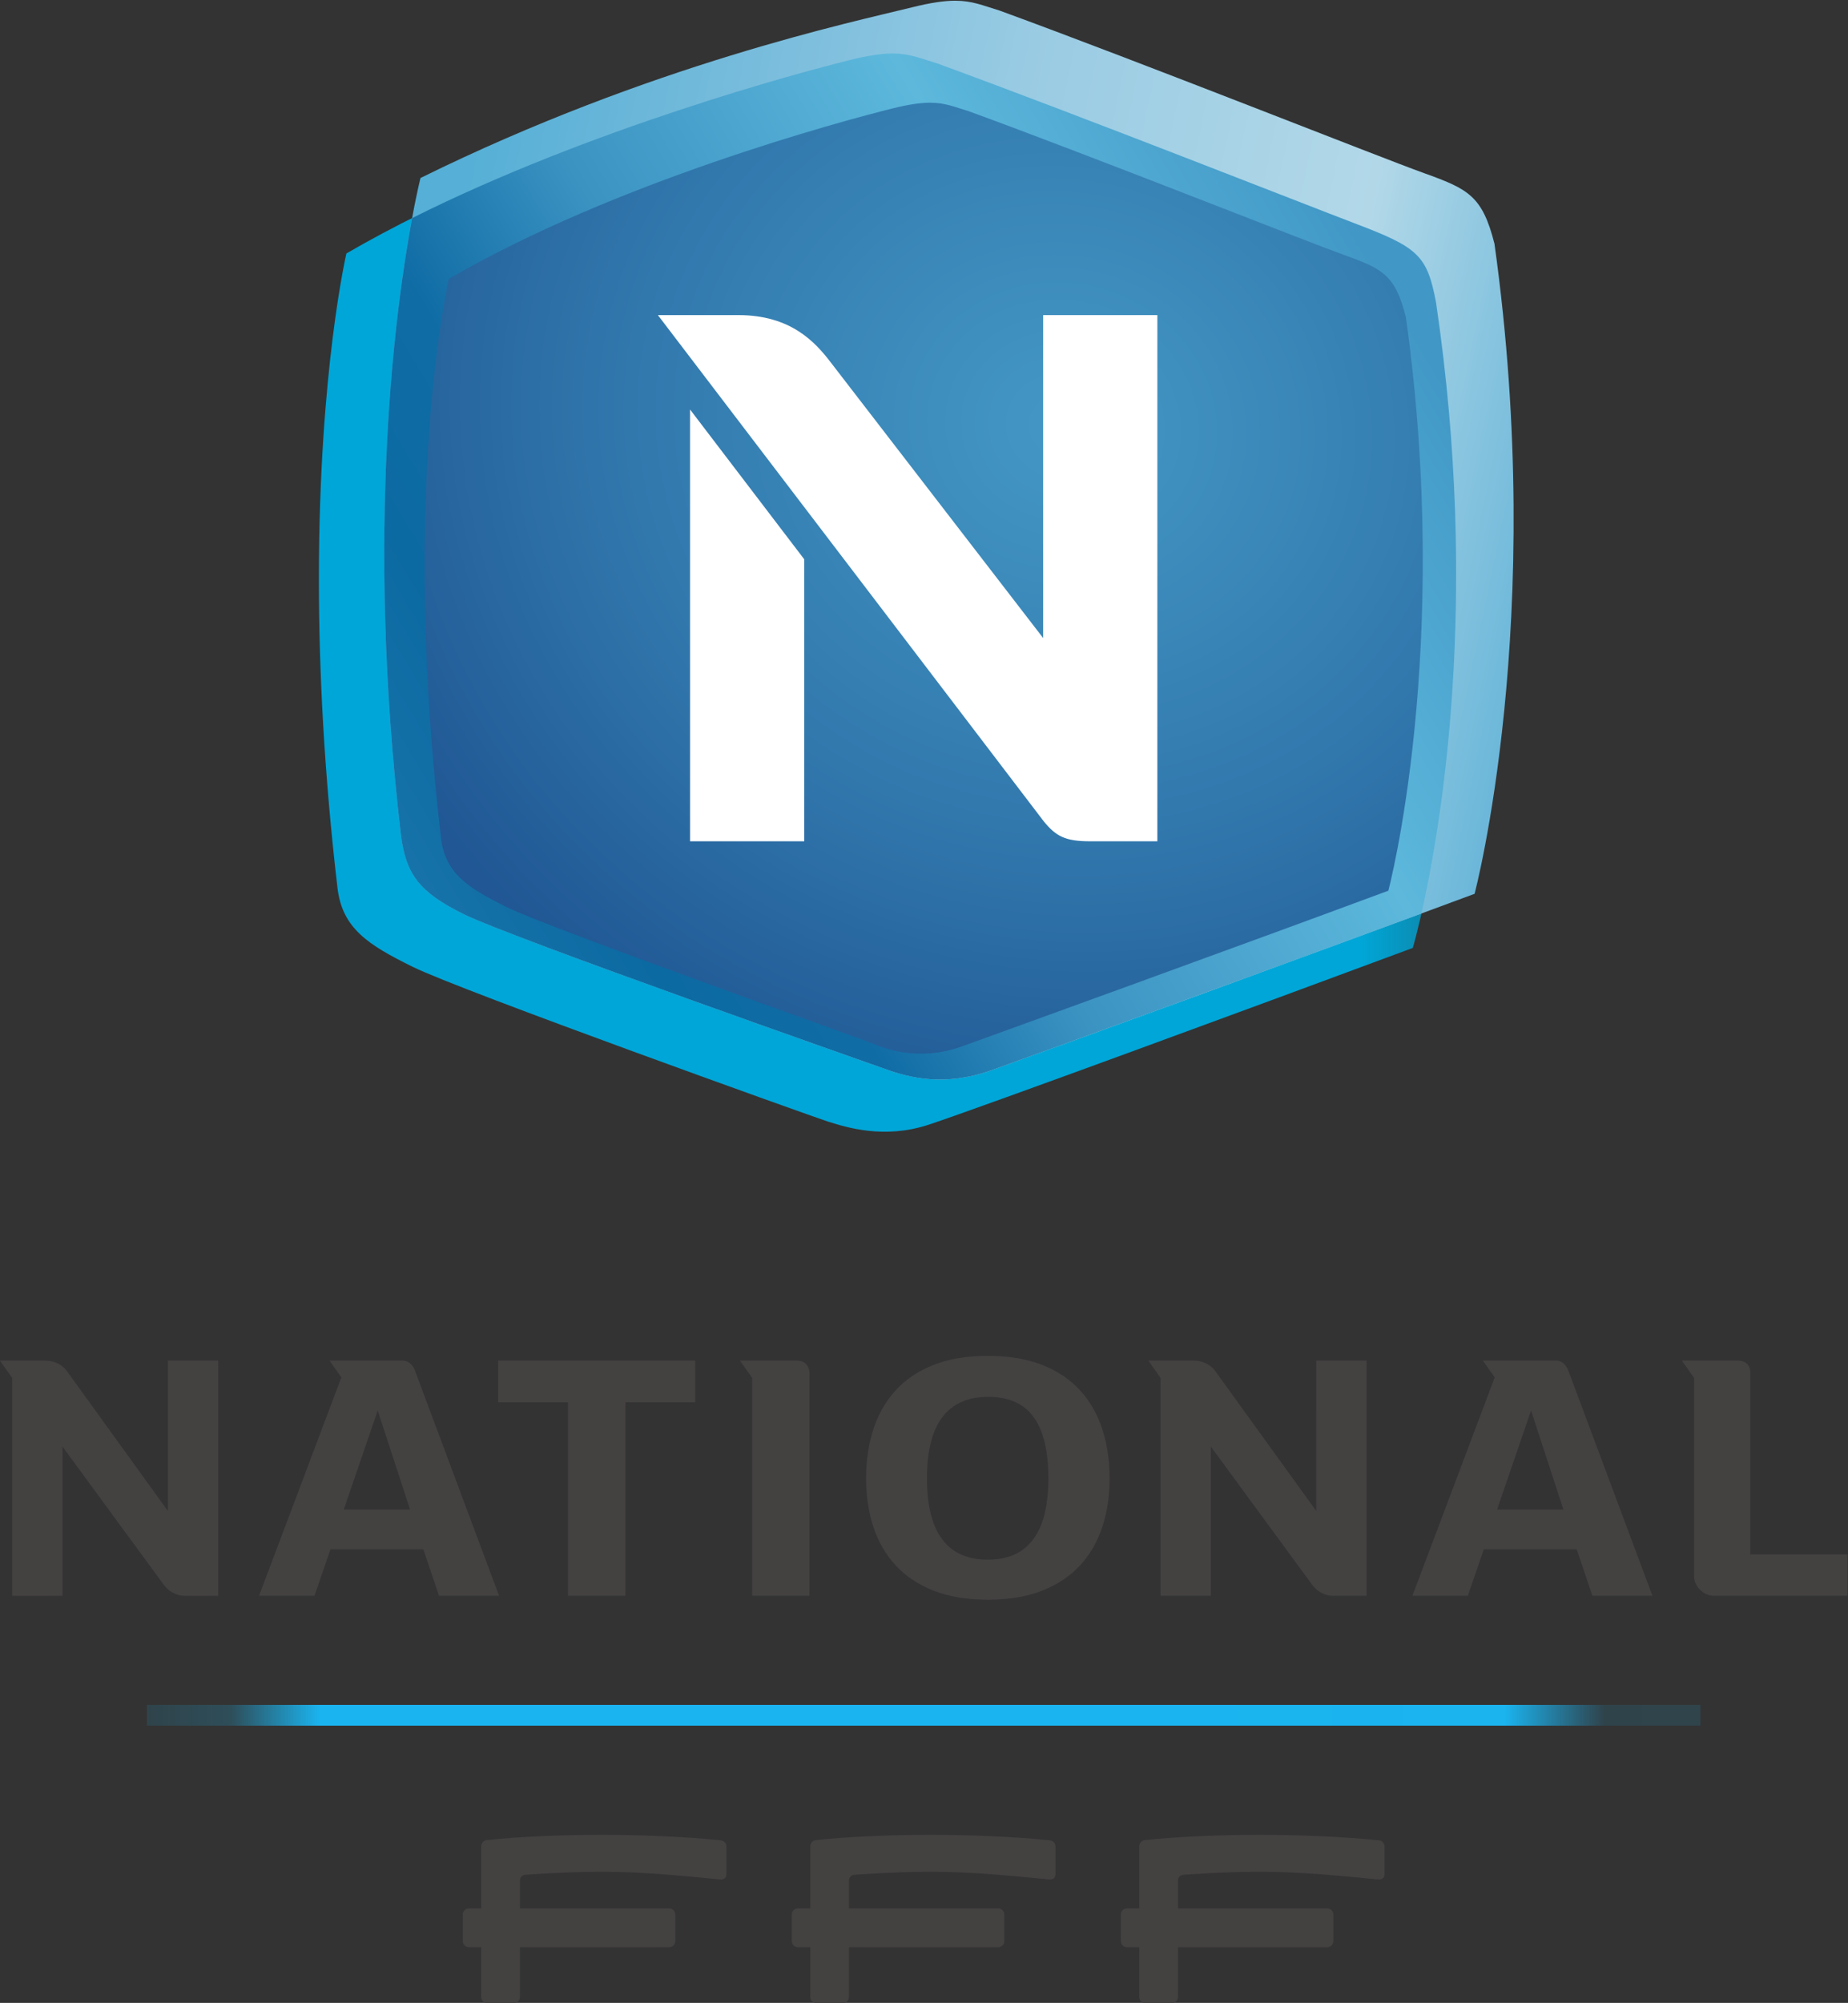<?xml version="1.0" encoding="UTF-8" standalone="no"?>
<svg
   xmlns:dc="http://purl.org/dc/elements/1.1/"
   xmlns:cc="http://creativecommons.org/ns#"
   xmlns:rdf="http://www.w3.org/1999/02/22-rdf-syntax-ns#"
   xmlns:svg="http://www.w3.org/2000/svg"
   xmlns="http://www.w3.org/2000/svg"
   xmlns:xlink="http://www.w3.org/1999/xlink"
   xmlns:sodipodi="http://sodipodi.sourceforge.net/DTD/sodipodi-0.dtd"
   xmlns:inkscape="http://www.inkscape.org/namespaces/inkscape"
   version="1.1"
   id="svg833"
   xml:space="preserve"
   width="646.266"
   height="700"
   viewBox="0 0 646.266 700"
   sodipodi:docname="Logo Championnat Football National FFF 2017.svg"
   inkscape:version="1.0 (4035a4f, 2020-05-01)"><rect x="0" y="0" width="646.266" height="700" fill="#333333" stroke="none"/><defs
     id="defs837"><linearGradient
       id="linearGradient9189"
       inkscape:collect="always"><stop
         id="stop9183"
         offset="0"
         style="stop-color:#55afd6;stop-opacity:1" /><stop
         style="stop-color:#73badb;stop-opacity:1"
         offset="0.195"
         id="stop9193" /><stop
         style="stop-color:#99cbe3;stop-opacity:1"
         offset="0.459"
         id="stop9185" /><stop
         id="stop9191"
         offset="0.773"
         style="stop-color:#b2d8e8;stop-opacity:1" /><stop
         id="stop9187"
         offset="1"
         style="stop-color:#65b4d8;stop-opacity:1" /></linearGradient><linearGradient
       inkscape:collect="always"
       id="linearGradient9167"><stop
         style="stop-color:#00a6d7;stop-opacity:1"
         offset="0"
         id="stop9163" /><stop
         id="stop9179"
         offset="0.147"
         style="stop-color:#00a6d7;stop-opacity:1" /><stop
         id="stop9177"
         offset="0.343"
         style="stop-color:#00a6d7;stop-opacity:1" /><stop
         id="stop9175"
         offset="0.612"
         style="stop-color:#00a6d7;stop-opacity:1" /><stop
         id="stop9173"
         offset="0.791"
         style="stop-color:#00a6d7;stop-opacity:1" /><stop
         id="stop9171"
         offset="1"
         style="stop-color:#00a6d7;stop-opacity:0;" /><stop
         style="stop-color:#00a6d7;stop-opacity:1"
         offset="1"
         id="stop9165" /></linearGradient><linearGradient
       inkscape:collect="always"
       id="linearGradient9143"><stop
         style="stop-color:#1a76ac;stop-opacity:1"
         offset="0"
         id="stop9139" /><stop
         id="stop9161"
         offset="0.18"
         style="stop-color:#0c6aa2;stop-opacity:1" /><stop
         style="stop-color:#106ca5;stop-opacity:1"
         offset="0.301"
         id="stop9195" /><stop
         id="stop9157"
         offset="0.467"
         style="stop-color:#3b93c2;stop-opacity:1" /><stop
         id="stop9155"
         offset="0.746"
         style="stop-color:#5db8dc;stop-opacity:1" /><stop
         style="stop-color:#4198c6;stop-opacity:1"
         offset="1"
         id="stop9141" /></linearGradient><linearGradient
       inkscape:collect="always"
       id="linearGradient9133"><stop
         style="stop-color:#4498c5;stop-opacity:1"
         offset="0"
         id="stop9129" /><stop
         id="stop9137"
         offset="0.563"
         style="stop-color:#3178ad;stop-opacity:1" /><stop
         style="stop-color:#205794;stop-opacity:1"
         offset="1"
         id="stop9131" /></linearGradient><linearGradient
       inkscape:collect="always"
       id="linearGradient12800"><stop
         style="stop-color:#18b7ef;stop-opacity:0.125"
         offset="0"
         id="stop12796" /><stop
         id="stop12810"
         offset="0.054"
         style="stop-color:#19b5f0;stop-opacity:0.204" /><stop
         id="stop12808"
         offset="0.112"
         style="stop-color:#1ab5f1;stop-opacity:1;" /><stop
         id="stop12804"
         offset="0.515"
         style="stop-color:#1ab5f1;stop-opacity:1" /><stop
         style="stop-color:#1ab5f1;stop-opacity:0.988"
         offset="0.874"
         id="stop12806" /><stop
         id="stop12812"
         offset="0.938"
         style="stop-color:#17b2f0;stop-opacity:0.129" /><stop
         style="stop-color:#18b7ef;stop-opacity:0.125"
         offset="1"
         id="stop12798" /></linearGradient><linearGradient
       inkscape:collect="always"
       xlink:href="#linearGradient12800"
       id="linearGradient12802"
       x1="120.084"
       y1="311.704"
       x2="527.649"
       y2="311.704"
       gradientUnits="userSpaceOnUse" /><radialGradient
       inkscape:collect="always"
       xlink:href="#linearGradient9133"
       id="radialGradient9115"
       cx="366.965"
       cy="647.467"
       fx="366.965"
       fy="647.467"
       r="130.939"
       gradientTransform="matrix(1.498,-0.417,0.385,1.384,-438.534,-96.121)"
       gradientUnits="userSpaceOnUse" /><linearGradient
       inkscape:collect="always"
       xlink:href="#linearGradient9143"
       id="linearGradient9145"
       x1="133.668"
       y1="326.592"
       x2="491.807"
       y2="110.606"
       gradientUnits="userSpaceOnUse" /><linearGradient
       inkscape:collect="always"
       xlink:href="#linearGradient9167"
       id="linearGradient9169"
       x1="163.163"
       y1="578.682"
       x2="511.458"
       y2="578.682"
       gradientUnits="userSpaceOnUse" /><linearGradient
       inkscape:collect="always"
       xlink:href="#linearGradient9189"
       id="linearGradient9181"
       x1="185.9"
       y1="632.425"
       x2="483.553"
       y2="570.414"
       gradientUnits="userSpaceOnUse" /></defs><sodipodi:namedview
     inkscape:document-rotation="0"
     pagecolor="#ffffff"
     bordercolor="#666666"
     borderopacity="1"
     objecttolerance="10"
     gridtolerance="10"
     guidetolerance="10"
     inkscape:pageopacity="0"
     inkscape:pageshadow="2"
     inkscape:window-width="1440"
     inkscape:window-height="784"
     id="namedview835"
     showgrid="false"
     inkscape:zoom="0.51313116"
     inkscape:cx="28.10236"
     inkscape:cy="278.15527"
     inkscape:window-x="0"
     inkscape:window-y="23"
     inkscape:window-maximized="0"
     inkscape:current-layer="g841" /><g
     id="g841"
     inkscape:groupmode="layer"
     inkscape:label="Logo National FFF"
     transform="matrix(1.333,0,0,-1.333,-108.687,1011.352)"><g
       id="g945"><path
         id="path1105"
         style="fill:url(#linearGradient9169);stroke:none;stroke-width:6.377;fill-opacity:1"
         d="m 315.544,744.669 c -2.774,-0.019 -6.218,-0.504 -11.122,-1.722 v 0 c -15.21,-3.782 -82.406,-21.861 -132.007,-50.698 v 0 c 0,0 -7.149,-30.438 -7.219,-84.568 v 0 -1.747 c 0.032,-22.76 1.32,-49.621 4.885,-80.097 v 0 c 1.269,-10.541 8.029,-14.859 19.699,-20.611 v 0 c 12.531,-6.205 105.389,-39.468 108.947,-40.578 v 0 c 4.77,-1.486 14.712,-4.719 26.535,-0.797 v 0 c 13.896,4.611 86.487,31.305 126.918,46.317 v 0 c 0,0 20.834,69.766 6.084,169.333 v 0 c -2.372,12.327 -4.63,14.329 -21.44,20.694 v 0 c -11.575,4.381 -72.387,28.359 -109.388,41.872 v 0 c -4.413,1.339 -7.155,2.57 -11.575,2.602 v 0 z" /><path
         id="path1035"
         style="fill:url(#linearGradient9181);stroke:none;stroke-width:6.377;fill-opacity:1"
         d="m 320.844,756.792 c -15.19,-3.775 -68.625,-14.986 -128.991,-44.755 v 0 c 0,0 -17.359,-67.783 -5.153,-172.037 v 0 c 1.263,-10.529 4.84,-15.235 16.491,-20.987 v 0 c 12.525,-6.186 107.162,-39.36 110.669,-40.623 v 0 c 6.046,-2.181 15.388,-4.7 27.798,-0.287 v 0 c 13.768,4.904 86.36,31.261 126.733,46.254 v 0 c 0,0 19.029,71.526 5.217,170.442 v 0 c -3.182,12.544 -6.849,14.336 -18.468,18.507 v 0 c -11.632,4.177 -74.364,29.112 -111.313,42.606 v 0 c -4.458,1.352 -7.206,2.602 -11.708,2.602 v 0 c -2.8,0 -6.282,-0.485 -11.275,-1.722" /><path
         transform="matrix(0.75,0,0,-0.75,81.515,758.514)"
         d="M 312.039 18.459 C 308.34 18.484 303.748 19.132 297.209 20.756 C 279.201 25.233 206.545 44.754 144.184 75.992 C 138.535 106.289 127.712 184.295 140.246 291.352 C 141.93 305.39 146.7 311.664 162.234 319.334 C 178.934 327.582 305.118 371.814 309.795 373.498 C 317.856 376.406 330.311 379.765 346.857 373.881 C 363.271 368.034 442.184 339.392 497.232 319.088 C 503.829 290.075 517.87 210.221 502.334 105.352 C 499.171 88.915 496.16 86.246 473.746 77.76 C 458.313 71.918 377.23 39.947 327.896 21.93 C 322.012 20.144 318.357 18.502 312.465 18.459 L 312.039 18.459 z "
         style="fill:url(#linearGradient9145);stroke:none;stroke-width:8.503;fill-opacity:1"
         id="path9031" /><path
         id="path1137"
         style="fill:url(#radialGradient9115);stroke:none;stroke-width:6.377;fill-opacity:1"
         d="M 315.589,730.25 C 302.19,726.921 242.985,710.991 199.288,685.585 v 0 c 0,0 -12.824,-54.62 -2.053,-146.605 v 0 c 1.11,-9.285 7.066,-13.08 17.346,-18.162 v 0 c 11.058,-5.465 92.966,-34.481 95.995,-35.75 v 0 c 3.016,-1.263 12.008,-4.796 23.372,-0.695 v 0 c 12.136,4.368 76.194,27.581 111.817,40.801 v 0 c 0,0 16.791,63.115 4.604,150.386 v 0 c -2.806,11.064 -6.033,12.646 -16.294,16.326 v 0 c -10.261,3.68 -65.608,25.694 -98.215,37.593 v 0 c -3.922,1.199 -6.352,2.296 -10.318,2.296 v 0 c -2.474,0 -5.542,-0.427 -9.955,-1.524" /><g
         id="g999"><path
           d="m 262.572,538.128 h 29.96 V 612.058 l -29.96,39.277 z"
           style="fill:#ffffff;fill-opacity:1;fill-rule:nonzero;stroke:none;stroke-width:6.377"
           id="path1141" /><path
           id="path1153"
           style="fill:#ffffff;fill-opacity:1;fill-rule:nonzero;stroke:none;stroke-width:6.377"
           d="m 355.206,676.092 v -84.676 l -55.692,72.228 c -4.12,5.382 -10.497,12.448 -24.316,12.448 H 254.128 L 355.378,543.339 c 3.208,-3.903 5.612,-5.21 12.161,-5.21 h 17.626 v 137.964 z" /></g></g><g
       id="g12831"><g
         id="g12712"><g
           id="g921"
           transform="matrix(6.377,0,0,6.377,270.673,276.188)"><path
             d="M 0,0 C -2.984,0.305 -6.906,0.296 -9.641,0.01 -9.671,0.005 -9.69,0 -9.706,-0.009 -9.797,-0.045 -9.862,-0.136 -9.862,-0.241 v -2.557 h -0.508 c -0.135,0 -0.249,-0.11 -0.249,-0.249 v -1.095 c 0,-0.138 0.114,-0.251 0.249,-0.251 h 0.508 v -2.049 c 0,-0.14 0.113,-0.25 0.25,-0.25 h 1.094 c 0.136,0 0.249,0.11 0.249,0.25 v 2.049 h 6.141 c 0.138,0 0.251,0.113 0.251,0.251 v 1.095 c 0,0.139 -0.113,0.249 -0.251,0.249 h -6.141 v 1.154 c 0,10e-4 10e-4,10e-4 10e-4,10e-4 0,0.136 0.107,0.22 0.225,0.229 3.257,0.214 4.655,0.141 7.982,-0.192 0.198,-0.019 0.287,0.064 0.287,0.217 v 1.144 C 0.226,-0.163 0.165,-0.017 0,0"
             style="fill:#444141;fill-opacity:1;fill-rule:nonzero;stroke:none"
             id="path923" /></g><g
           id="g925"
           transform="matrix(6.377,0,0,6.377,356.999,276.188)"><path
             d="M 0,0 C -2.985,0.305 -6.907,0.296 -9.644,0.01 -9.671,0.005 -9.691,0 -9.708,-0.009 -9.798,-0.045 -9.861,-0.136 -9.861,-0.241 v -2.557 h -0.51 c -0.137,0 -0.251,-0.11 -0.251,-0.249 v -1.095 c 0,-0.138 0.114,-0.251 0.251,-0.251 h 0.51 v -2.049 c 0,-0.14 0.109,-0.25 0.246,-0.25 h 1.097 c 0.136,0 0.248,0.11 0.248,0.25 v 2.049 h 6.144 c 0.136,0 0.247,0.113 0.247,0.251 v 1.095 c 0,0.139 -0.111,0.249 -0.247,0.249 H -8.27 v 1.154 c 0,10e-4 0.003,10e-4 0.003,10e-4 0,0.136 0.104,0.22 0.224,0.229 3.254,0.214 4.655,0.141 7.982,-0.192 0.194,-0.019 0.287,0.064 0.287,0.217 v 1.144 C 0.226,-0.163 0.163,-0.017 0,0"
             style="fill:#444141;fill-opacity:1;fill-rule:nonzero;stroke:none"
             id="path927" /></g><g
           id="g929"
           transform="matrix(6.377,0,0,6.377,443.33,276.188)"><path
             d="M 0,0 C -2.989,0.305 -6.91,0.296 -9.645,0.01 -9.671,0.005 -9.695,0 -9.711,-0.009 -9.799,-0.045 -9.866,-0.136 -9.866,-0.241 v -2.557 h -0.508 c -0.138,0 -0.248,-0.11 -0.248,-0.249 v -1.095 c 0,-0.138 0.11,-0.251 0.248,-0.251 h 0.508 v -2.049 c 0,-0.14 0.114,-0.25 0.248,-0.25 h 1.096 c 0.136,0 0.25,0.11 0.25,0.25 v 2.049 h 6.144 c 0.136,0 0.248,0.113 0.248,0.251 v 1.095 c 0,0.139 -0.112,0.249 -0.248,0.249 h -6.144 v 1.154 c 0,10e-4 0,10e-4 0,10e-4 0,0.136 0.11,0.22 0.226,0.229 3.256,0.214 4.656,0.141 7.981,-0.192 0.199,-0.019 0.292,0.064 0.292,0.217 v 1.144 C 0.227,-0.163 0.161,-0.017 0,0"
             style="fill:#444141;fill-opacity:1;fill-rule:nonzero;stroke:none"
             id="path931" /></g></g><path
         id="path1001"
         style="fill:url(#linearGradient12802);fill-opacity:1;fill-rule:nonzero;stroke:none;stroke-width:6.377"
         d="m 120.084,311.704 h 407.565 v -5.446 H 120.084 Z" /><g
         id="g12669"><path
           id="path1161"
           style="fill:#444141;fill-opacity:1;fill-rule:nonzero;stroke:none;stroke-width:6.377"
           d="m 340.698,349.778 c -10.65,0 -15.975,7.117 -15.975,21.344 0,14.227 5.37,21.338 16.083,21.338 5.389,0 9.368,-1.779 11.925,-5.331 2.557,-3.558 3.845,-8.896 3.845,-16.007 0,-14.227 -5.299,-21.344 -15.879,-21.344 m 24.271,44.315 c -2.596,2.876 -5.905,5.108 -9.936,6.715 -4.024,1.601 -8.8,2.411 -14.336,2.411 -5.529,0 -10.306,-0.81 -14.336,-2.411 -4.024,-1.607 -7.334,-3.839 -9.929,-6.715 -2.595,-2.87 -4.521,-6.269 -5.784,-10.191 -1.269,-3.935 -1.894,-8.195 -1.894,-12.78 0,-4.592 0.625,-8.82 1.894,-12.691 1.263,-3.871 3.189,-7.225 5.784,-10.063 2.596,-2.844 5.905,-5.063 9.929,-6.677 4.03,-1.607 8.807,-2.404 14.336,-2.404 5.535,0 10.312,0.797 14.336,2.404 4.03,1.613 7.34,3.833 9.936,6.677 2.595,2.838 4.521,6.192 5.784,10.063 1.263,3.871 1.894,8.099 1.894,12.691 0,4.585 -0.631,8.845 -1.894,12.78 -1.263,3.922 -3.189,7.321 -5.784,10.191" /><path
           id="path1157"
           style="fill:#444141;fill-opacity:1;fill-rule:nonzero;stroke:none;stroke-width:6.377"
           d="m 212.229,391.036 h 18.328 v -50.718 h 15.05 v 50.718 h 18.334 v 10.95 H 212.229 Z" /><path
           id="path1165"
           style="fill:#444141;fill-opacity:1;fill-rule:nonzero;stroke:none;stroke-width:6.377"
           d="M 125.573,362.56 99.152,399.14 c 0,0 -1.684,2.851 -5.975,2.851 H 81.513 l 3.208,-4.56 v -57.114 h 13.213 v 39.105 l 26.465,-36.082 c 0,0 1.951,-3.023 5.548,-3.023 h 8.839 v 61.674 h -13.213 z" /><path
           id="path1169"
           style="fill:#444141;fill-opacity:1;fill-rule:nonzero;stroke:none;stroke-width:6.377"
           d="m 275.645,401.989 3.208,-4.534 v -57.133 h 15.05 v 57.815 c 0,0 0.427,3.852 -3.469,3.852 z" /><path
           id="path1173"
           style="fill:#444141;fill-opacity:1;fill-rule:nonzero;stroke:none;stroke-width:6.377"
           d="m 171.711,362.903 8.915,25.987 8.494,-25.987 z m 15.477,39.086 h -19.208 l 3.106,-4.413 -21.587,-57.254 h 14.54 l 4.196,12.168 h 24.367 l 4.101,-12.168 h 15.764 l -22.218,59.448 c 0,0 -0.988,2.219 -3.061,2.219" /><path
           id="path1177"
           style="fill:#444141;fill-opacity:1;fill-rule:nonzero;stroke:none;stroke-width:6.377"
           d="m 540.725,351.157 h -0.013 v 0.019 47.325 c 0,0 0.472,3.488 -3.386,3.488 h -14.559 l 3.208,-4.56 v -52.082 c 0,-2.538 2.532,-5.025 5.025,-5.025 h 35.215 v 10.835 z" /><path
           id="path1181"
           style="fill:#444141;fill-opacity:1;fill-rule:nonzero;stroke:none;stroke-width:6.377"
           d="m 474.292,362.903 8.915,25.987 8.494,-25.987 z m 15.477,39.086 h -19.208 l 3.112,-4.413 -21.593,-57.254 h 14.54 l 4.203,12.168 h 24.361 l 4.101,-12.168 H 515.055 l -22.224,59.448 c 0,0 -0.982,2.219 -3.061,2.219" /><path
           id="path1185"
           style="fill:#444141;fill-opacity:1;fill-rule:nonzero;stroke:none;stroke-width:6.377"
           d="M 426.845,362.56 400.424,399.14 c 0,0 -1.684,2.851 -5.975,2.851 h -11.664 l 3.208,-4.56 v -57.114 h 13.207 v 39.105 l 26.472,-36.082 c 0,0 1.945,-3.023 5.548,-3.023 h 8.839 v 61.674 h -13.213 z" /></g></g></g></svg>
